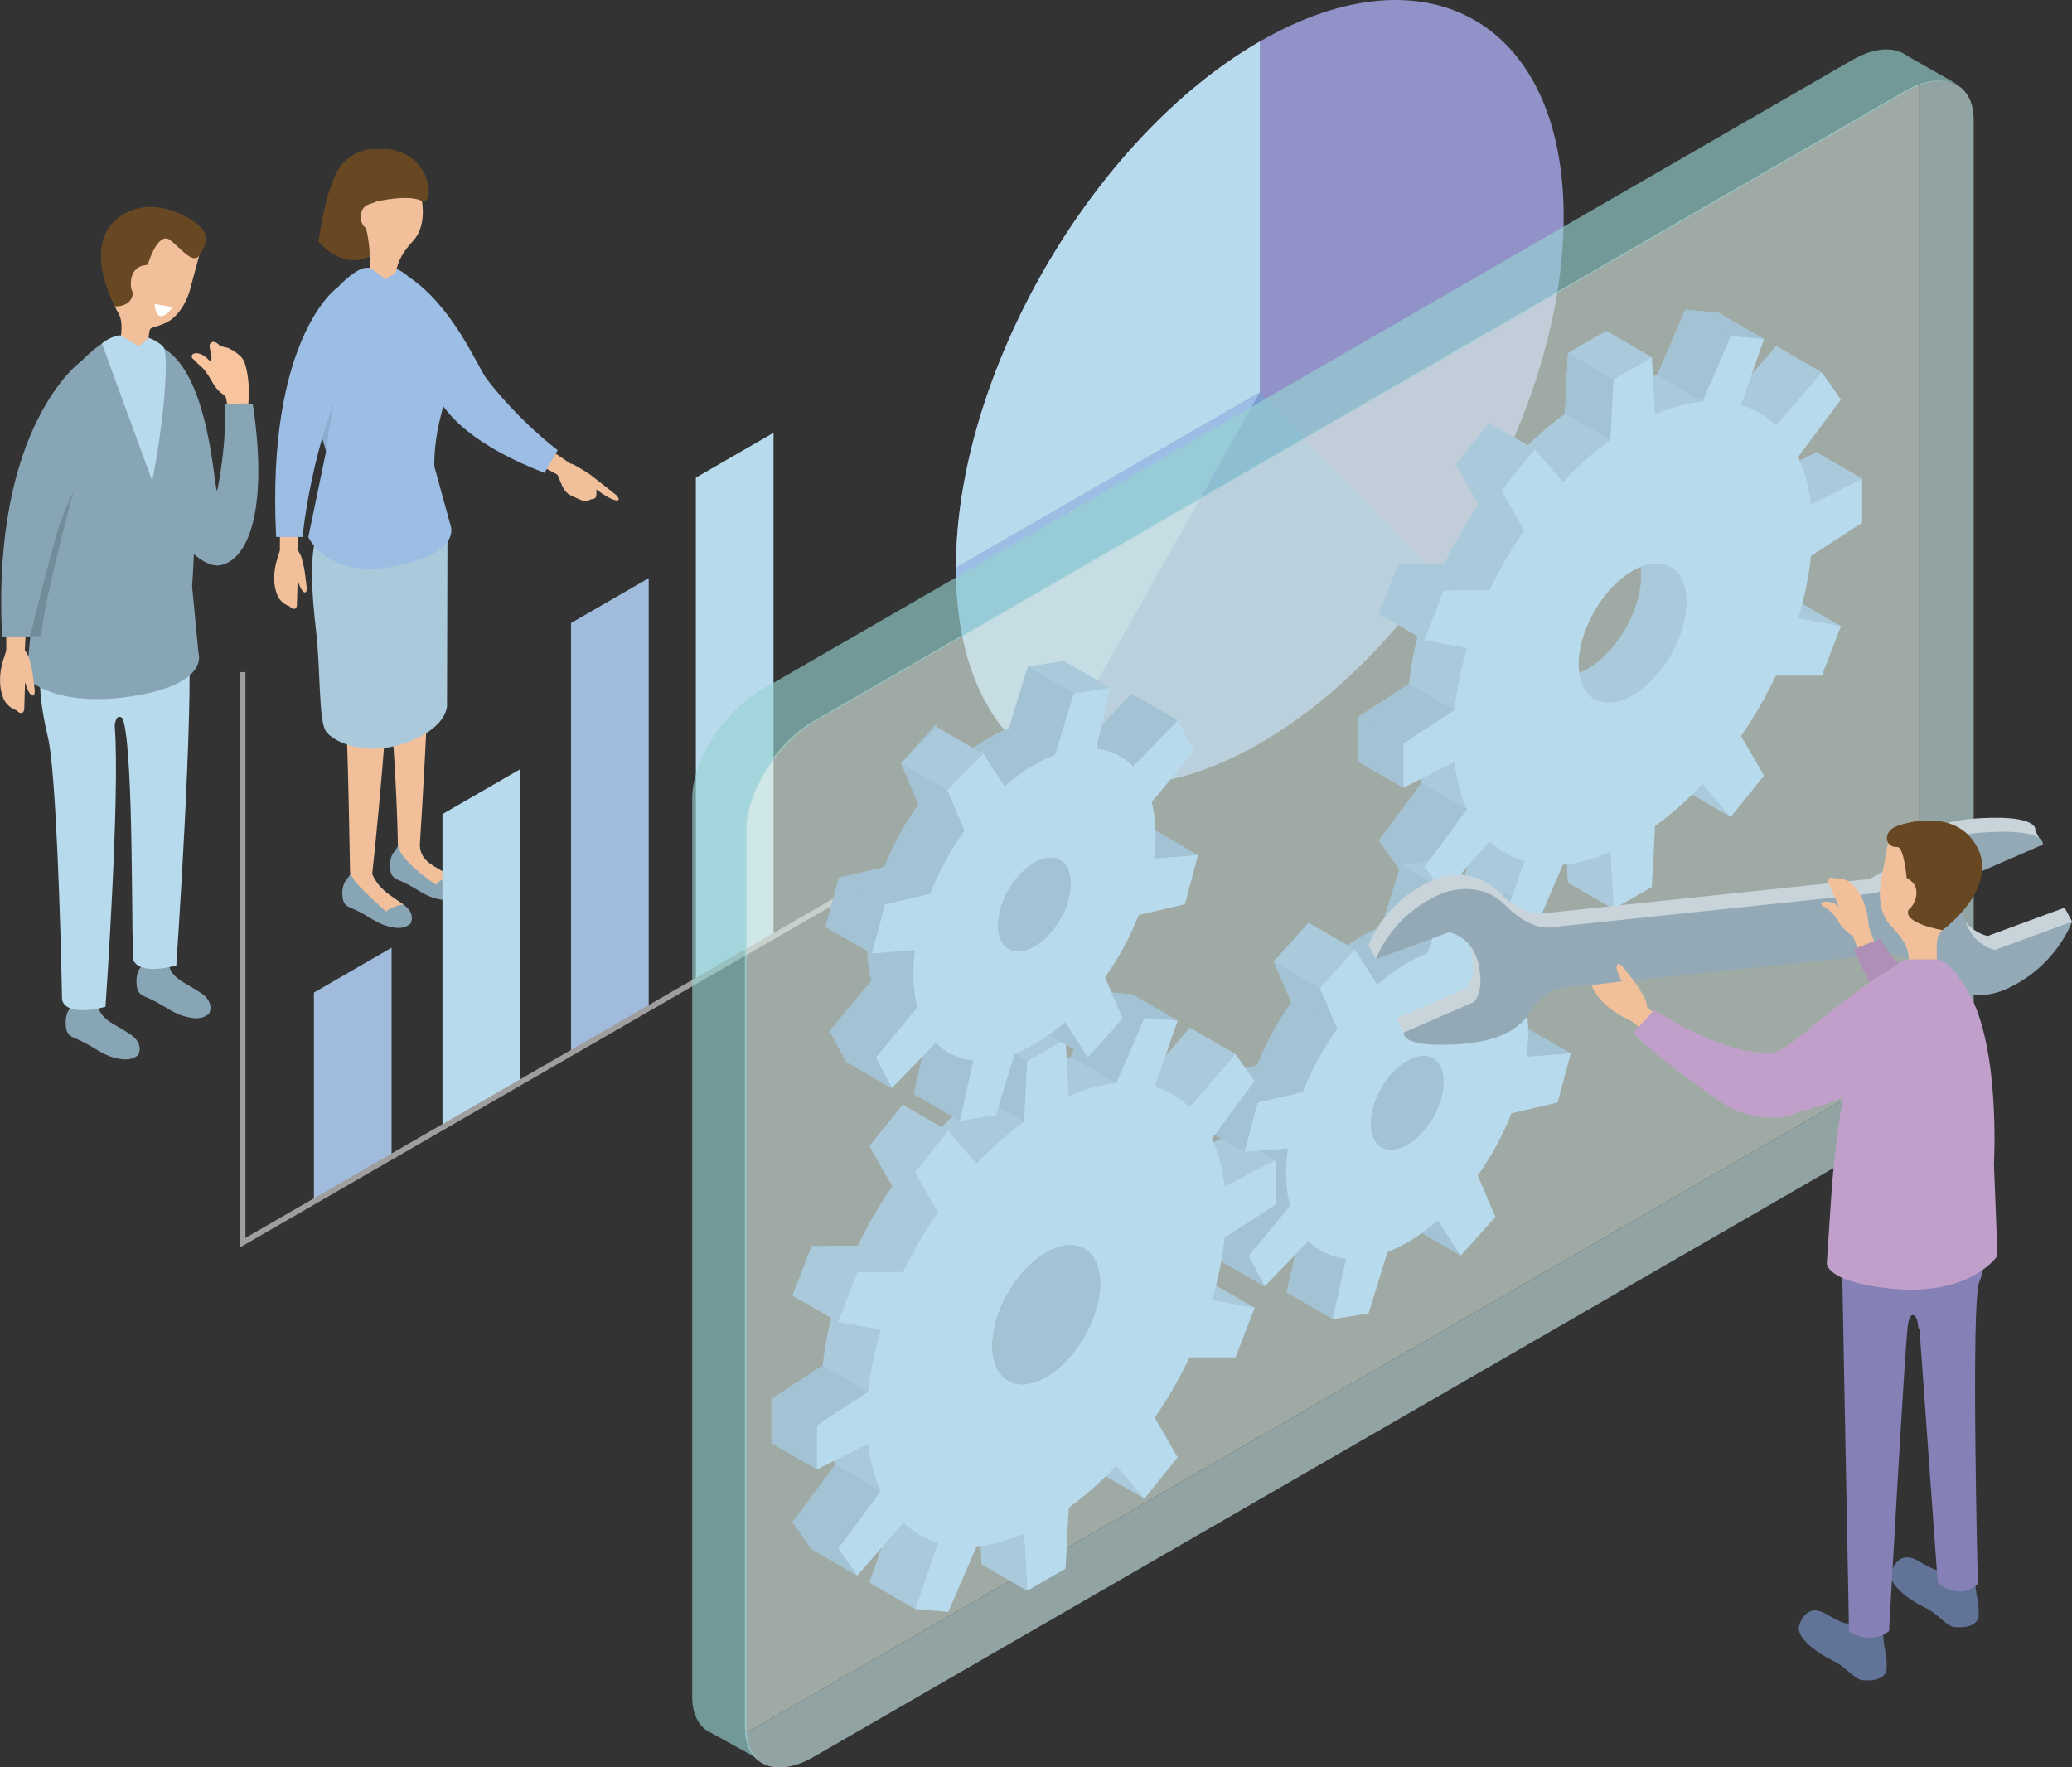 <?xml version="1.0" encoding="UTF-8"?>
<svg id="_レイヤー_2" data-name="レイヤー 2" xmlns="http://www.w3.org/2000/svg" viewBox="0 0 374.56 319.49">
  <rect x="0" y="0" width="374.56" height="319.49" fill="#333333" stroke="none"/>
  <defs>
    <style>
      .cls-1 {
        fill: #aacadc;
      }

      .cls-1, .cls-2, .cls-3, .cls-4, .cls-5, .cls-6, .cls-7, .cls-8, .cls-9, .cls-10, .cls-11, .cls-12, .cls-13, .cls-14, .cls-15, .cls-16, .cls-17, .cls-18, .cls-19, .cls-20, .cls-21, .cls-22, .cls-23 {
        stroke-width: 0px;
      }

      .cls-2 {
        fill: #93aab6;
      }

      .cls-3 {
        fill: #88a5b5;
      }

      .cls-24 {
        fill: none;
        stroke: #9e9e9f;
        stroke-miterlimit: 10;
      }

      .cls-4 {
        fill: #738c9a;
      }

      .cls-5 {
        fill: #ae90b6;
      }

      .cls-25, .cls-8 {
        opacity: .64;
      }

      .cls-6 {
        fill: #deeee5;
      }

      .cls-7 {
        fill: #c8d4da;
      }

      .cls-8 {
        fill: #96d2d1;
      }

      .cls-9 {
        fill: #9192c7;
      }

      .cls-10 {
        fill: #f1bf9a;
      }

      .cls-11 {
        fill: #f7c49e;
      }

      .cls-12 {
        fill: #627398;
      }

      .cls-13 {
        fill: #8580b6;
      }

      .cls-14 {
        fill: #8eadd0;
      }

      .cls-15 {
        fill: #7c9cd0;
      }

      .cls-16 {
        fill: #b8daed;
      }

      .cls-17 {
        fill: #a1bbdc;
      }

      .cls-18 {
        fill: #fff;
      }

      .cls-19 {
        fill: #a3c2d3;
      }

      .cls-20 {
        fill: #684723;
      }

      .cls-21 {
        fill: #c0a0ca;
      }

      .cls-22 {
        fill: #9cbee4;
      }

      .cls-23 {
        fill: #c7e5e3;
      }
    </style>
  </defs>
  <g id="_レイヤー_1-2" data-name="レイヤー 1">
    <g>
      <path class="cls-3" d="M67.28,158.05l-4-.39s.41.07-.69,1.43c-1.09,1.36-.59,3.51-.59,3.51,0,0,.09.98,1.27,1.46,3.19,1.27,4.4,2.73,6.83,3.37,1.6.42,2.91.55,4.11-.45,0,0,1.08-1.82-1.28-3.46-2.81-1.95-4.38-2.76-5.64-5.46Z"/>
      <path class="cls-10" d="M67.28,158.05c1.26,2.7,2.83,3.52,5.64,5.46,0,0-1.76.18-3.15,1.26,0,0-5.26-4.64-5.87-5.87s3.38-.85,3.38-.85"/>
      <path class="cls-10" d="M63.28,157.66c-.23-12.6-.65-39.2-2.01-44.83-2.54-10.49-2.03-14.12-2.03-14.12l17.27-.65s-.57,2.88-.63,6.5c-.03,1.56-2.05,7.98-3.85,5.73-1.59-1.99-1.82.67-1.8.86.95,11.54-2.95,46.91-2.95,46.91,0,0-3.06,2.62-4-.39Z"/>
      <path class="cls-3" d="M75.89,153.02l-3.97-.65s.38.33-.72,1.69c-1.09,1.36-.59,3.51-.59,3.51,0,0,.09.98,1.27,1.46,3.19,1.27,4.4,2.73,6.83,3.37,1.6.42,2.91.55,4.11-.45,0,0,1.08-1.82-1.28-3.46-2.81-1.95-5.37-2.46-5.64-5.46Z"/>
      <path class="cls-10" d="M75.89,153.02c.27,3,2.83,3.52,5.64,5.46,0,0-2.04.38-2.65,1.46,0,0-7.11-4.48-6.96-7.58.15-3.09,3.97.65,3.97.65"/>
      <path class="cls-10" d="M71.92,152.36c-.23-12.6-2.03-41.23-4.34-41.31-3.15-.11-2.38-17.5-2.38-17.5,0,0,12.58,3.74,12.59,3.93.95,11.54-1.91,55.54-1.91,55.54,0,0-3.03,2.36-3.97-.65Z"/>
      <path class="cls-1" d="M80.89,96.6l-.08,30.54s.62,4.02-6.96,6.96c-7.58,2.94-13.76,0-15-2.01-1.24-2.01-.93-11.44-1.7-17.93-.77-6.49-1.52-16.04.95-18.98,2.47-2.94,22.78,1.42,22.78,1.42Z"/>
      <path class="cls-10" d="M101.27,87.01c.99,2.51,1.71,2.41,3.38,3.22,1.45.71,2.13.03,2.13.03,0,0,.58.03.88-.3.24-.27.15-1.49.15-1.49l1,.73c.82.57,2.6,1.58,2.99,1.17.23-.24-.42-.89-.42-.89,0,0-3.93-3.12-4.6-3.62s-2.04-1.28-2.04-1.28c0,0-1.19-.78-1.64-.78l-2.74-1.86-1.62,2.76,2.04,1.12s.21.46.5,1.19Z"/>
      <path class="cls-22" d="M77.8,64.49s-4.05,11.41,20.63,21l2.38-4.12s-6.66-4.9-12.8-12.82c-1.65-2.13-5.98-13.08-14.24-18.59l4.02,14.53Z"/>
      <path class="cls-22" d="M55.74,97.08l3.31-15.97s-5.83-19.26.75-27.73c1.11-1.43,4.07-4.58,6.25-4.98h4.82c4.88.89,9.35,10.69,9.97,18.26.32,3.95-1.15,7.95-1.74,11.14-.7,3.84-.58,6.51-.58,6.51l2.94,10.71s2.02,4.87-9.67,7.26c-12.66,2.59-16.06-5.21-16.06-5.21Z"/>
      <path class="cls-10" d="M50.2,100.76c-.88,2.63-.81,5.17-.03,6.91.67,1.51,2.18,1.94,2.18,1.94,0,0,.41.52.87.46.37-.05.45-.59.45-.59l.14-4.67c.27.99.79,2.35,1.37,2.28.34-.04.26-.98.26-.98,0,0-.31-2.76-.5-3.6s-.44-1.76-.44-1.76c0,0-.38-1.03-.74-1.32l.12-2.44-3.28-.03v2.52s-.15.5-.4,1.27Z"/>
      <path class="cls-14" d="M61.81,66.94s-2.67,10.09-2.77,15.01l-.93-3.25s2.12-11.04,3.7-11.77Z"/>
      <path class="cls-22" d="M60.88,52.07s-12.77,9.12-10.96,45h4.76s1.8-18.07,8.47-30.2c.58-1.05-.64.9,0,0l-2.27-14.81Z"/>
      <path class="cls-10" d="M76.27,36.32l-1.02-5.77c-.5-2.82-3.43-3.35-6.83-2.75-3.4.6-5.75,3.38-5.26,6.2l1.3,8.4s-.43.48.98,1.84c1,.97,1.6,1.65,1.49,4.2l2.84,2.08,1.78-1.27c.44-2.17,1.23-3.64,3.19-5.77,2.44-2.64,1.53-7.17,1.53-7.17Z"/>
      <path class="cls-20" d="M66.14,41.23c-.61-.38-1.03-1.45-.94-2.22.26-2.29,1.93-2.01,2.79-2.57,0,0,5.81-1.38,8.28-.12,1.88.96,2.09-5.59-2.63-8.23-2.83-1.59-5.01-1.09-5.01-1.09,0,0-4.36-.73-7.16,3.19-2.68,3.75-3.89,13.46-3.89,13.46,0,0,4.09,5.16,9.12,2.75.38-.18-.24-4.37-.57-5.18Z"/>
    </g>
    <g>
      <polygon class="cls-17" points="117.27 182.16 103.23 190.27 103.23 112.62 117.27 104.52 117.27 182.16"/>
      <polygon class="cls-16" points="139.83 169.13 125.79 177.24 125.79 86.34 139.83 78.24 139.83 169.13"/>
      <polygon class="cls-16" points="94.03 195.58 79.99 203.68 79.99 147.16 94.03 139.06 94.03 195.58"/>
      <polygon class="cls-17" points="70.79 208.99 56.75 217.1 56.75 179.43 70.79 171.32 70.79 208.99"/>
      <polyline class="cls-24" points="43.87 121.5 43.87 224.64 155.82 160.01"/>
      <path class="cls-9" d="M227.74,7.5c30.34-17.51,54.93-3.32,54.93,31.71,0,35.03-24.59,77.63-54.93,95.14-30.34,17.51-54.93,3.32-54.93-31.71S197.4,25.02,227.74,7.5Z"/>
      <path class="cls-15" d="M189.68,138.64c9.87,5.26,23.29,4.25,38.06-4.28,11.98-6.92,23.07-17.75,32.09-30.48l-32.09-32.95-38.06,67.71Z"/>
      <path class="cls-16" d="M227.74,7.5c-30.34,17.51-54.93,60.11-54.93,95.14l54.93-31.71V7.5Z"/>
      <path class="cls-22" d="M172.81,102.64c0,17.97,6.47,30.46,16.87,35.99l38.06-67.71-54.93,31.71Z"/>
    </g>
    <g class="cls-25">
      <path class="cls-6" d="M334.53,198.03c6.84-3.95,12.44-12.78,12.44-19.62V16.05c0-.28-.02-.54-.04-.81-.83.3-1.7.7-2.58,1.22l-197.26,113.89c-6.84,3.95-12.44,12.78-12.44,19.62v162.36c0,.28.02.54.04.81.83-.3,1.7-.7,2.58-1.22l197.26-113.89Z"/>
      <path class="cls-23" d="M346.93,15.24c.02.27.04.53.04.81v162.36c0,6.84-5.6,15.67-12.44,19.62l-197.26,113.89c-.89.51-1.75.91-2.58,1.22.43,6.21,5.84,8.24,12.4,4.45l197.26-113.89c6.84-3.95,12.44-12.78,12.44-19.62V21.71c0-5.96-4.24-8.52-9.86-6.47Z"/>
    </g>
    <path class="cls-1" d="M319.15,86.46c-.37-3.27-1.17-6.14-2.31-8.6l7.73-10.37-3.47-4.93-8.29,9.58c-1.8-1.71-3.91-2.94-6.29-3.65l4.14-11.95-6.01-.54-5.09,11.85c-2.7.24-5.6,1.01-8.61,2.32l-.56-10.35-6.93,4-.55,10.99c-3.01,2.17-5.9,4.73-8.59,7.6l-5.12-5.94-6.01,7.47,4.12,7.21c-2.36,3.43-4.47,7.08-6.26,10.84l-8.3.04-3.47,8.94,7.71,1.47c-1.13,3.76-1.91,7.52-2.28,11.2l-9.25,6.02v8.01s9.25-4.67,9.25-4.67c.37,3.24,1.16,6.1,2.29,8.55l-7.72,10.38,3.47,4.93,8.31-9.56c1.79,1.69,3.89,2.92,6.25,3.63l-4.12,11.96,6.01.54,5.12-11.86c2.69-.24,5.56-1.01,8.56-2.31l.58,10.34,6.93-4,.58-11.02c3.01-2.17,5.89-4.73,8.58-7.59l5.1,5.96,6.01-7.47-4.14-7.17c2.38-3.45,4.5-7.13,6.3-10.91h8.29s3.47-8.95,3.47-8.95l-7.72-1.42c1.14-3.78,1.92-7.57,2.29-11.27l9.25-5.99v-8.01s-9.25,4.7-9.25,4.7ZM296.67,104.08c0,6.21-4.36,13.77-9.75,16.88-5.38,3.11-9.75.59-9.75-5.63,0-6.21,4.36-13.77,9.75-16.88,5.38-3.11,9.75-.59,9.75,5.63Z"/>
    <polygon class="cls-19" points="252.74 156.85 249.27 151.92 256.99 141.53 265.21 146.27 257.49 156.66 260.96 161.59 252.74 156.85"/>
    <polygon class="cls-19" points="257.49 156.66 249.27 151.92 252.74 156.85 260.96 161.59 257.49 156.66"/>
    <polygon class="cls-19" points="253.67 134.39 253.67 142.39 245.45 137.65 245.45 129.64 254.7 123.63 262.92 128.37 253.67 134.39"/>
    <polygon class="cls-19" points="253.67 142.39 245.45 137.65 245.45 129.64 253.67 134.39 253.67 142.39"/>
    <polygon class="cls-1" points="260.96 106.77 257.49 115.71 249.27 110.96 252.74 102.03 261.04 101.99 269.26 106.73 260.96 106.77"/>
    <polygon class="cls-1" points="257.49 115.71 249.27 110.96 252.74 102.03 260.96 106.77 257.49 115.71"/>
    <polygon class="cls-1" points="271.4 88.68 275.52 95.89 267.3 91.14 263.18 83.94 269.19 76.47 277.41 81.21 271.4 88.68"/>
    <polygon class="cls-1" points="275.52 95.89 267.3 91.14 263.18 83.94 271.4 88.68 275.52 95.89"/>
    <polygon class="cls-1" points="291.67 68.56 291.12 79.55 282.91 74.81 283.46 63.82 290.39 59.81 298.61 64.56 291.67 68.56"/>
    <polygon class="cls-19" points="291.12 79.55 282.91 74.81 283.46 63.82 291.67 68.56 291.12 79.55"/>
    <polygon class="cls-19" points="312.87 60.73 307.78 72.58 299.57 67.84 304.66 55.99 310.66 56.53 318.88 61.27 312.87 60.73"/>
    <polygon class="cls-19" points="312.87 60.73 304.66 55.99 310.66 56.53 318.88 61.27 312.87 60.73"/>
    <polygon class="cls-1" points="263.18 162.88 267.3 150.92 275.52 155.66 271.4 167.62 263.18 162.88"/>
    <polygon class="cls-1" points="291.67 164.34 283.46 159.59 282.87 149.25 291.09 153.99 291.67 164.34"/>
    <polygon class="cls-1" points="312.87 147.68 304.66 142.94 304.07 132.59 312.29 137.34 312.87 147.68"/>
    <polygon class="cls-1" points="327.37 91.2 319.15 86.46 328.4 81.75 336.61 86.5 327.37 91.2"/>
    <polygon class="cls-1" points="323.54 117.89 315.33 113.14 324.57 108.44 332.79 113.18 323.54 117.89"/>
    <polygon class="cls-1" points="321.03 76.87 312.82 72.13 321.11 62.56 329.32 67.3 321.03 76.87"/>
    <path class="cls-8" d="M134.99,313.19c-.02-.27-.04-.53-.04-.81v-162.36c0-6.84,5.6-15.67,12.44-19.62L344.65,16.52c.89-.51,1.75-.91,2.58-1.22,2.51-.91,4.74-.9,6.45-.08l.03-.05-8.89-5.04c-2.27-1.75-5.91-1.64-9.99.72l-197.26,113.89c-6.84,3.95-12.44,12.78-12.44,19.62v162.36c0,2.8.94,4.86,2.52,6.03l9.16,5.06c-1.03-1.08-1.68-2.63-1.82-4.61Z"/>
    <g>
      <g>
        <g>
          <path class="cls-19" d="M267.66,186.23c.51-3.83.36-7.28-.39-10.2l7.66-9.22-2.93-5.57-8.09,8.37c-1.74-1.82-3.99-2.95-6.66-3.23l2.47-11.04-6.52,1.02-3.44,11.16c-3.09,1.17-6.18,3.11-9.1,5.66l-4.11-6.37-6.29,7.01,3.16,7.4c-2.48,3.45-4.6,7.3-6.2,11.36l-8.21,1.93-2.37,8.89,7.85-.61c-.53,3.9-.37,7.4.39,10.35l-7.52,9.05,2.93,5.57,7.96-8.23c1.76,1.83,4.05,2.94,6.77,3.2l-2.45,10.93,6.52-1.02,3.42-11.11c3.09-1.19,6.18-3.17,9.09-5.74l4.13,6.4,6.29-7.01-3.19-7.47c2.43-3.42,4.52-7.24,6.09-11.25l8.35-1.96,2.37-8.89-8,.62ZM252.24,193.59c-1.24,4.65-5.01,8.86-8.42,9.39-3.41.54-5.17-2.8-3.93-7.45,1.24-4.65,5.01-8.86,8.42-9.39s5.17,2.8,3.93,7.45Z"/>
          <polygon class="cls-19" points="280.31 166.05 272 161.25 263.91 169.62 272.22 174.42 280.31 166.05"/>
          <polygon class="cls-19" points="283.97 190.41 275.66 185.61 267.42 193.19 275.73 197.99 283.97 190.41"/>
          <polygon class="cls-19" points="240.91 238.47 232.59 233.67 235.04 222.74 243.35 227.54 240.91 238.47"/>
          <polygon class="cls-19" points="264.06 227 255.75 222.2 258.2 211.27 266.51 216.07 264.06 227"/>
          <path class="cls-1" d="M213.16,209.69c-.37-3.27-1.17-6.14-2.31-8.6l7.73-10.37-3.47-4.93-8.29,9.58c-1.8-1.71-3.91-2.94-6.29-3.65l4.14-11.95-6.01-.54-5.09,11.85c-2.7.24-5.6,1.01-8.61,2.32l-.56-10.35-6.93,4-.55,10.99c-3.01,2.17-5.9,4.73-8.59,7.6l-5.12-5.94-6.01,7.47,4.12,7.21c-2.36,3.43-4.47,7.08-6.26,10.84l-8.3.04-3.47,8.94,7.71,1.47c-1.13,3.76-1.91,7.52-2.28,11.2l-9.25,6.02v8.01s9.25-4.67,9.25-4.67c.37,3.24,1.16,6.1,2.29,8.55l-7.72,10.38,3.47,4.93,8.31-9.56c1.79,1.69,3.89,2.92,6.25,3.63l-4.12,11.96,6.01.54,5.12-11.86c2.69-.24,5.56-1.01,8.56-2.31l.58,10.34,6.93-4,.58-11.02c3.01-2.17,5.89-4.73,8.58-7.59l5.1,5.96,6.01-7.47-4.14-7.17c2.38-3.45,4.5-7.13,6.3-10.91h8.29s3.47-8.95,3.47-8.95l-7.72-1.42c1.14-3.78,1.92-7.57,2.29-11.27l9.25-5.99v-8.01s-9.25,4.7-9.25,4.7ZM190.68,227.31c0,6.21-4.36,13.77-9.75,16.88-5.38,3.11-9.75.59-9.75-5.63,0-6.21,4.36-13.77,9.75-16.88,5.38-3.11,9.75-.59,9.75,5.63Z"/>
          <polygon class="cls-19" points="146.75 280.08 143.28 275.15 151 264.76 159.22 269.51 151.5 279.89 154.97 284.82 146.75 280.08"/>
          <polygon class="cls-19" points="151.5 279.89 143.28 275.15 146.75 280.08 154.97 284.82 151.5 279.89"/>
          <polygon class="cls-19" points="147.68 257.62 147.68 265.63 139.46 260.88 139.46 252.87 148.71 246.86 156.93 251.6 147.68 257.62"/>
          <polygon class="cls-19" points="147.68 265.63 139.46 260.88 139.46 252.87 147.68 257.62 147.68 265.63"/>
          <polygon class="cls-1" points="154.97 230 151.5 238.94 143.28 234.2 146.75 225.26 155.05 225.22 163.27 229.96 154.97 230"/>
          <polygon class="cls-1" points="151.5 238.94 143.28 234.19 146.75 225.26 154.97 230 151.5 238.94"/>
          <polygon class="cls-1" points="165.41 211.91 169.53 219.12 161.31 214.38 157.19 207.17 163.2 199.7 171.42 204.44 165.41 211.91"/>
          <polygon class="cls-1" points="169.53 219.12 161.31 214.38 157.19 207.17 165.41 211.91 169.53 219.12"/>
          <polygon class="cls-1" points="185.68 191.79 185.13 202.78 176.92 198.04 177.47 187.05 184.4 183.04 192.62 187.79 185.68 191.79"/>
          <polygon class="cls-19" points="185.13 202.78 176.92 198.04 177.47 187.05 185.68 191.79 185.13 202.78"/>
          <polygon class="cls-19" points="206.88 183.96 201.79 195.82 193.58 191.07 198.67 179.22 204.67 179.76 212.89 184.5 206.88 183.96"/>
          <polygon class="cls-19" points="206.88 183.96 198.67 179.22 204.67 179.76 212.89 184.5 206.88 183.96"/>
          <polygon class="cls-1" points="157.19 286.11 161.31 274.15 169.53 278.89 165.41 290.85 157.19 286.11"/>
          <polygon class="cls-1" points="185.68 287.57 177.47 282.82 176.88 272.48 185.1 277.22 185.68 287.57"/>
          <polygon class="cls-1" points="206.88 270.91 198.67 266.17 198.08 255.83 206.3 260.57 206.88 270.91"/>
          <polygon class="cls-1" points="221.38 214.43 213.16 209.69 222.41 204.99 230.62 209.73 221.38 214.43"/>
          <polygon class="cls-1" points="217.55 241.12 209.34 236.38 218.58 231.67 226.8 236.42 217.55 241.12"/>
          <path class="cls-16" d="M275.97,191.03c.51-3.83.36-7.28-.39-10.2l7.66-9.22-2.93-5.57-8.09,8.37c-1.74-1.82-3.99-2.95-6.66-3.23l2.47-11.04-6.52,1.02-3.44,11.16c-3.09,1.17-6.18,3.11-9.1,5.66l-4.11-6.37-6.29,7.01,3.16,7.4c-2.48,3.45-4.6,7.3-6.2,11.36l-8.21,1.93-2.37,8.89,7.85-.61c-.53,3.9-.37,7.4.39,10.35l-7.52,9.05,2.93,5.57,7.96-8.23c1.76,1.83,4.05,2.94,6.77,3.2l-2.45,10.93,6.52-1.02,3.42-11.11c3.09-1.19,6.18-3.17,9.09-5.74l4.13,6.4,6.29-7.01-3.19-7.47c2.43-3.42,4.52-7.24,6.09-11.25l8.35-1.96,2.37-8.89-8,.62ZM260.56,198.39c-1.24,4.65-5.01,8.86-8.42,9.39-3.41.54-5.17-2.8-3.93-7.45,1.24-4.65,5.01-8.86,8.42-9.39,3.41-.54,5.17,2.8,3.93,7.45Z"/>
          <polygon class="cls-19" points="227.33 199.32 224.96 208.21 216.65 203.42 219.02 194.52 227.23 192.59 235.55 197.39 227.33 199.32"/>
          <polygon class="cls-19" points="224.96 208.21 216.65 203.42 219.02 194.52 227.33 199.32 224.96 208.21"/>
          <polygon class="cls-19" points="225.69 227.01 228.62 232.57 220.31 227.77 217.38 222.21 224.9 213.16 233.21 217.96 225.69 227.01"/>
          <polygon class="cls-19" points="228.62 232.57 220.31 227.77 217.38 222.21 225.69 227.01 228.62 232.57"/>
          <polygon class="cls-19" points="238.58 178.64 244.87 171.63 236.56 166.83 230.27 173.84 233.43 181.24 241.74 186.04 238.58 178.64"/>
          <polygon class="cls-1" points="244.87 171.63 236.56 166.83 230.27 173.84 238.58 178.64 244.87 171.63"/>
          <polygon class="cls-19" points="261.51 161.18 268.03 160.15 259.71 155.35 253.2 156.38 249.76 167.54 258.07 172.34 261.51 161.18"/>
          <polygon class="cls-1" points="268.03 160.15 259.71 155.35 253.2 156.38 261.51 161.18 268.03 160.15"/>
          <polygon class="cls-1" points="215.04 200.11 206.83 195.36 215.12 185.79 223.33 190.53 215.04 200.11"/>
          <path class="cls-16" d="M221.38,214.43c-.37-3.27-1.17-6.14-2.31-8.6l7.73-10.37-3.47-4.93-8.29,9.58c-1.8-1.71-3.91-2.94-6.29-3.65l4.14-11.95-6.01-.54-5.09,11.85c-2.7.24-5.6,1.01-8.61,2.32l-.56-10.35-6.93,4-.55,10.99c-3.01,2.17-5.9,4.73-8.59,7.6l-5.12-5.94-6.01,7.47,4.12,7.21c-2.36,3.43-4.47,7.08-6.26,10.84l-8.3.04-3.47,8.94,7.71,1.47c-1.13,3.76-1.91,7.52-2.28,11.2l-9.25,6.02v8.01s9.25-4.67,9.25-4.67c.37,3.24,1.16,6.1,2.29,8.55l-7.72,10.38,3.47,4.93,8.31-9.56c1.79,1.69,3.89,2.92,6.25,3.63l-4.12,11.96,6.01.54,5.12-11.86c2.69-.24,5.56-1.01,8.56-2.31l.58,10.34,6.93-4,.58-11.02c3.01-2.17,5.89-4.73,8.58-7.59l5.1,5.96,6.01-7.47-4.14-7.17c2.38-3.45,4.5-7.13,6.3-10.91h8.29s3.47-8.95,3.47-8.95l-7.72-1.42c1.14-3.78,1.92-7.57,2.29-11.27l9.25-5.99v-8.01s-9.25,4.7-9.25,4.7ZM198.89,232.05c0,6.21-4.36,13.77-9.75,16.88-5.38,3.11-9.75.59-9.75-5.63,0-6.21,4.36-13.77,9.75-16.88,5.38-3.11,9.75-.59,9.75,5.63Z"/>
        </g>
        <path class="cls-19" d="M200.27,150.39c.51-3.83.36-7.28-.39-10.2l7.66-9.22-2.93-5.57-8.09,8.37c-1.74-1.82-3.99-2.95-6.66-3.23l2.47-11.04-6.52,1.02-3.44,11.16c-3.09,1.17-6.18,3.11-9.1,5.66l-4.11-6.37-6.29,7.01,3.16,7.4c-2.48,3.45-4.6,7.3-6.2,11.36l-8.21,1.93-2.37,8.89,7.85-.61c-.53,3.9-.37,7.4.39,10.35l-7.52,9.05,2.93,5.57,7.96-8.23c1.76,1.83,4.05,2.94,6.77,3.2l-2.45,10.93,6.52-1.02,3.42-11.11c3.09-1.19,6.18-3.17,9.09-5.74l4.13,6.4,6.29-7.01-3.19-7.47c2.43-3.42,4.52-7.24,6.09-11.25l8.35-1.96,2.37-8.89-8,.62ZM184.86,157.75c-1.24,4.65-5.01,8.86-8.42,9.39-3.41.54-5.17-2.8-3.93-7.45,1.24-4.65,5.01-8.86,8.42-9.39,3.41-.54,5.17,2.8,3.93,7.45Z"/>
        <polygon class="cls-19" points="212.93 130.21 204.61 125.41 196.52 133.78 204.84 138.58 212.93 130.21"/>
        <polygon class="cls-19" points="216.59 154.57 208.28 149.77 200.03 157.35 208.35 162.15 216.59 154.57"/>
        <polygon class="cls-19" points="173.52 202.63 165.21 197.83 167.66 186.9 175.97 191.7 173.52 202.63"/>
        <polygon class="cls-19" points="196.68 191.16 188.37 186.36 190.81 175.43 199.13 180.23 196.68 191.16"/>
        <path class="cls-16" d="M208.59,155.19c.51-3.83.36-7.28-.39-10.2l7.66-9.22-2.93-5.57-8.09,8.37c-1.74-1.82-3.99-2.95-6.66-3.23l2.47-11.04-6.52,1.02-3.44,11.16c-3.09,1.17-6.18,3.11-9.1,5.66l-4.11-6.37-6.29,7.01,3.16,7.4c-2.48,3.45-4.6,7.3-6.2,11.36l-8.21,1.93-2.37,8.89,7.85-.61c-.53,3.9-.37,7.4.39,10.35l-7.52,9.05,2.93,5.57,7.96-8.23c1.76,1.83,4.05,2.94,6.77,3.2l-2.45,10.93,6.52-1.02,3.42-11.11c3.09-1.19,6.18-3.17,9.09-5.74l4.13,6.4,6.29-7.01-3.19-7.47c2.43-3.42,4.52-7.24,6.09-11.25l8.35-1.96,2.37-8.89-8,.62ZM193.17,162.55c-1.24,4.65-5.01,8.86-8.42,9.39-3.41.54-5.17-2.8-3.93-7.45,1.24-4.65,5.01-8.86,8.42-9.39,3.41-.54,5.17,2.8,3.93,7.45Z"/>
        <polygon class="cls-19" points="159.95 163.48 157.58 172.37 149.27 167.58 151.64 158.68 159.85 156.75 168.16 161.55 159.95 163.48"/>
        <polygon class="cls-19" points="158.31 191.17 161.24 196.73 152.93 191.93 150 186.37 157.51 177.32 165.83 182.12 158.31 191.17"/>
        <polygon class="cls-19" points="171.2 142.8 177.72 136.3 169.4 131.5 162.89 138 166.05 145.4 174.36 150.2 171.2 142.8"/>
        <polygon class="cls-1" points="177.72 136.3 169.4 131.5 162.89 138 171.2 142.8 177.72 136.3"/>
        <polygon class="cls-19" points="194.13 125.34 200.64 124.31 192.33 119.51 185.81 120.54 182.37 131.7 190.69 136.5 194.13 125.34"/>
        <polygon class="cls-1" points="200.64 124.31 192.33 119.51 185.81 120.54 194.13 125.34 200.64 124.31"/>
      </g>
      <polygon class="cls-19" points="161.24 196.73 153.18 192.08 150.33 186.68 158.4 191.33 161.24 196.73"/>
      <polygon class="cls-19" points="157.58 172.37 149.52 167.72 151.82 159.09 159.88 163.75 157.58 172.37"/>
    </g>
    <path class="cls-16" d="M327.37,91.2c-.37-3.27-1.17-6.14-2.31-8.6l7.73-10.37-3.47-4.93-8.29,9.58c-1.8-1.71-3.91-2.94-6.29-3.65l4.14-11.95-6.01-.54-5.09,11.85c-2.7.24-5.6,1.01-8.61,2.32l-.56-10.35-6.93,4-.55,10.99c-3.01,2.17-5.9,4.73-8.59,7.6l-5.12-5.94-6.01,7.47,4.12,7.21c-2.36,3.43-4.47,7.08-6.26,10.84l-8.3.04-3.47,8.94,7.71,1.47c-1.13,3.76-1.91,7.52-2.28,11.2l-9.25,6.02v8.01s9.25-4.67,9.25-4.67c.37,3.24,1.16,6.1,2.29,8.55l-7.72,10.38,3.47,4.93,8.31-9.56c1.79,1.69,3.89,2.92,6.25,3.63l-4.12,11.96,6.01.54,5.12-11.86c2.69-.24,5.56-1.01,8.56-2.31l.58,10.34,6.93-4,.58-11.02c3.01-2.17,5.89-4.73,8.58-7.59l5.1,5.96,6.01-7.47-4.14-7.17c2.38-3.45,4.5-7.13,6.3-10.91h8.29s3.47-8.95,3.47-8.95l-7.72-1.42c1.14-3.78,1.92-7.57,2.29-11.27l9.25-5.99v-8.01s-9.25,4.7-9.25,4.7ZM304.88,108.82c0,6.21-4.36,13.77-9.75,16.88-5.38,3.11-9.75.59-9.75-5.63,0-6.21,4.36-13.77,9.75-16.88,5.38-3.11,9.75-.59,9.75,5.63Z"/>
    <path class="cls-19" d="M260.56,198.39c-1.24,4.65-5.01,8.86-8.42,9.39-3.41.54-5.17-2.8-3.93-7.45,1.24-4.65,5.01-8.86,8.42-9.39,3.41-.54,5.17,2.8,3.93,7.45Z"/>
    <path class="cls-19" d="M198.89,232.05c0,6.21-4.36,13.77-9.75,16.88-5.38,3.11-9.75.59-9.75-5.63,0-6.21,4.36-13.77,9.75-16.88,5.38-3.11,9.75-.59,9.75,5.63Z"/>
    <path class="cls-19" d="M193.17,162.55c-1.24,4.65-5.01,8.86-8.42,9.39-3.41.54-5.17-2.8-3.93-7.45,1.24-4.65,5.01-8.86,8.42-9.39,3.41-.54,5.17,2.8,3.93,7.45Z"/>
    <g>
      <path class="cls-7" d="M359.3,169.2s-4.48-.81-5.59-6.19.91-7.05.91-7.05l14.64-3.28-1.34-2.52s.98-2.85-9.94-2.25c-10.92.6-13.22,4.87-14.64,7.03-1.42,2.16-5.51,3.98-5.51,3.98l-14.31,1.5-44.49,4.68s-3.39.88-8.27-4.01c-4.87-4.89-11.38-2.12-11.38-2.12-9.19,3.76-12,11.9-12,11.9l1.34,2.52,11.92-7.4s4.27.77,5.33,5.89c1.06,5.12-.86,6.72-.86,6.72l-12.67,5.52,1.34,2.52c1.31.44,3.94-.14,8.13-.37,10.4-.57,12.59-4.64,13.94-6.7,1.35-2.06,4.35-3.42,4.35-3.42l45.18-4.75,13.62-1.43s4.57-.76,9.68,4.38c5.12,5.14,11.95,2.22,11.95,2.22,7.15-2.92,12.62-7.35,13.94-9.97l-1.34-2.52-13.92,5.12Z"/>
      <path class="cls-2" d="M360.64,171.72s-4.48-.81-5.59-6.19c-1.11-5.37.91-7.05.91-7.05l13.3-5.79s.98-2.85-9.94-2.25c-10.92.6-13.22,4.87-14.64,7.03-1.42,2.16-5.51,3.98-5.51,3.98l-14.31,1.5-44.49,4.68s-3.39.88-8.27-4.01c-4.87-4.89-11.38-2.12-11.38-2.12-9.19,3.76-12,11.9-12,11.9l13.26-4.88s4.27.77,5.33,5.89c1.06,5.12-.86,6.72-.86,6.72l-12.67,5.52s-.94,2.71,9.47,2.14c10.4-.57,12.59-4.64,13.94-6.7,1.35-2.06,4.35-3.42,4.35-3.42l45.18-4.75,13.62-1.43s4.57-.76,9.68,4.38c5.12,5.14,11.95,2.22,11.95,2.22,9.65-3.94,12.6-12.49,12.6-12.49l-13.92,5.12Z"/>
    </g>
    <g>
      <path class="cls-10" d="M337.7,166.28c-.33-2.89-1.53-5.27-3.04-6.59-1.31-1.14-2.93-.88-2.93-.88,0,0-.62-.31-1.03-.05-.33.21-.17.76-.17.76l1.94,4.5c-.81-1.11-3.05-1.29-3.24-.71-.11.34.58.64.58.64,0,0,1.77,1.07,2.61,2.76.4.81,1.2,1.48,1.2,1.48,0,0,.82.81,1.29.93l1.67,4.12,2.45-2.42-1.14-3.17s-.09-.54-.19-1.38Z"/>
      <path class="cls-5" d="M340.47,182.21c-2.3-3.5-5.35-10.64-5.35-10.64l4.85-1.89c1,2.37,2.9,4.05,4.97,6.58,4.91,5.98,8.72,19.9,8.72,19.9,0,0-11.6-11.53-13.19-13.95Z"/>
      <path class="cls-12" d="M341.9,284.19s1.1-4.17,4.76-2.07c3.66,2.1,4.65,2.51,5.11.17l5.32,2.03s-.15,2.23.3,4.31c.45,2.07.27,3.74.27,3.74,0,0-.27,2.15-4.37,1.75-1.45-.14-2.89-2.34-5.16-3.44-4.63-2.25-6.91-5.03-6.22-6.49Z"/>
      <path class="cls-12" d="M325.27,293.79s1.1-4.17,4.76-2.07c3.66,2.1,4.65,2.51,5.11.17l5.32,2.03s-.15,2.23.3,4.31.27,3.74.27,3.74c0,0-.27,2.15-4.37,1.75-1.45-.14-2.89-2.34-5.16-3.44-4.63-2.25-6.91-5.03-6.22-6.49Z"/>
      <path class="cls-13" d="M357.26,226.87c-.78,3.62-10.34,16.47-10.51,12.84-.09-1.91-1.43-3.28-1.87-.06-.54,3.9-3.39,55.21-3.39,55.21,0,0-3.23,2.73-7.24,0l-1.29-68"/>
      <path class="cls-13" d="M350.29,286.17l-4.19-58.32,12.84-7.83s.41,8.13-1.14,11.74c-1.55,3.62-.26,54.55-.26,54.55,0,0-2.92,3.23-7.24-.14Z"/>
      <path class="cls-10" d="M340.02,159.45l1.1-6.22c.54-3.04,3.7-3.6,7.36-2.96,3.66.65,6.2,3.64,5.66,6.68l-1.41,9.04s-.05.67-1.57,2.14c-1.08,1.04-1.1,1.64-1.03,5.29l-3.41,1.68-1.65-1.68c-.06-2.38-1.31-3.97-3.42-6.26-2.62-2.84-1.64-7.72-1.64-7.72Z"/>
      <path class="cls-20" d="M345,164.47c.65-.41,1.29-1.69,1.4-2.52.26-1.96-.79-2.65-1.73-3.25,0,0-.5-5.66-1.68-5.58-2.27.15-2.72-2.79-.11-3.77,2.61-.99,9.96-2.57,13.75,2.53,5.93,7.97-5.47,16.26-5.47,16.26,0,0-7.19-1.17-6.16-3.67Z"/>
      <path class="cls-21" d="M361.09,226.99l-.64-16.6s1.3-22.57-5.27-32.07c-.49-.71-2.22-4.06-4.91-4.89h-5.19c-11.57,2.12-14,42.24-14,42.24l-.84,12.67s-.36,3.23,10.86,4.53c15.14,1.76,20-5.88,20-5.88Z"/>
      <path class="cls-10" d="M287.7,178.07c.82,2.14,2.92,4.35,5.89,5.84.87.43,1.41.74,1.41.74l2.96,2.46,3.55-1.69-3.78-3.41c.05-.55-.5-1.75-.5-1.75,0,0-.57-.99-1.12-1.86s-2.63-3.48-2.63-3.48c0,0-.73-.86-1.05-.61-.55.43.16,2.03.77,3.1l-5.5.67Z"/>
      <path class="cls-21" d="M345.08,173.43c-10.86,5.2-21.61,16.66-24.5,16.87-9.16.67-21.53-7.76-21.53-7.76l-3.69,4.07c1.17,2.29,16.24,13.38,18.43,14.16,7.57,2.69,11.11.3,11.11.3,0,0,14.3-3.21,14.49-8.03.64-16.41,5.69-19.61,5.69-19.61Z"/>
    </g>
    <g>
      <g>
        <path class="cls-11" d="M44.12,65.33c-.64-1.48-2.93-2.44-2.93-2.44l-1.43-.34c-.24-.39-1.28-1.26-1.81-.34-.27.47.45,2.16.25,2.89-.41.47-.62-.64-2-1.12-1.38-.47-1.96.42-1.23.97.45.34.35.45,1.48,1.4.34.29.98,1,1.81,2.53.74,1.36,1.59,2.06,1.59,2.06,0,0,.8.54.98.89l.22,1.16,3.86-.04.05-1.55c.12-.73-.07-4.29-.84-6.07Z"/>
        <g>
          <path class="cls-3" d="M17.6,181.21l-4.89-1.7s1.07,1.36-.09,2.8c-1.16,1.45-.63,3.74-.63,3.74,0,0,.1,1.05,1.36,1.55,3.39,1.36,4.68,2.9,7.27,3.59,1.7.45,3.1.58,4.37-.48,0,0,1.15-1.94-1.37-3.69-2.99-2.07-5.72-2.62-6.01-5.81Z"/>
          <path class="cls-3" d="M30.67,95.12s5.21,7.94,9.28,7.03c5.53-1.24,8.43-11.65,5.73-29.19h-5.06s.57,5.82-1.3,15.5c-.55,2.82-.96-22.62-10.97-26.01l2.33,32.67Z"/>
          <path class="cls-16" d="M11.22,180.78c-.25-13.42-1.11-41.53-2.56-47.52-2.7-11.17-.77-15.22-.77-15.22l26.55-.7s-.61,3.06-.67,6.92c-.03,1.66-9.2,8.49-11.11,6.1-1.69-2.12-1.93.71-1.92.92,1.01,12.28-1.67,50.72-1.67,50.72,0,0-6.86,2-7.85-1.21Z"/>
          <path class="cls-3" d="M30.4,173.76l-4.89-1.7s1.07,1.36-.09,2.8c-1.16,1.45-.63,3.74-.63,3.74,0,0,.1,1.05,1.36,1.55,3.39,1.36,4.68,2.9,7.27,3.59,1.7.45,3.1.58,4.37-.48,0,0,1.15-1.94-1.37-3.69-2.99-2.07-5.72-2.62-6.01-5.81Z"/>
          <path class="cls-16" d="M24.02,173.33c-.25-13.42-.01-44.16-2.47-44.25-3.35-.12-2.53-18.63-2.53-18.63,0,0,15.05,4.66,15.06,4.87,1.01,12.28-2.21,59.22-2.21,59.22,0,0-6.86,2-7.85-1.21Z"/>
          <path class="cls-3" d="M4.77,122.56l2.56-27.11s-.45-21.74,7.32-30.11c1.31-1.41,4.74-4.48,7.09-4.7l5.11.45c11.21,3.08,7.88,44.92,7.88,44.92l1.15,12.05s2.04,5.36-11.1,7.65c-14.84,2.59-20.01-3.15-20.01-3.15Z"/>
          <path class="cls-16" d="M27.52,86.94l-9.1-24.84c.85-.77,2.71-1.58,3.31-1.46l5.18.45s2.17.82,2.72,1.82c.83,1.53.18,12.33-2.11,24.03"/>
          <path class="cls-10" d="M.68,118.97c-.93,2.8-.86,5.5-.03,7.36.72,1.61,2.32,2.07,2.32,2.07,0,0,.44.55.93.49.39-.05.48-.62.48-.62l.15-4.97c.29,1.05.84,2.5,1.46,2.42.36-.04.28-1.04.28-1.04,0,0-.33-2.94-.53-3.83s-.47-1.87-.47-1.87c0,0-.41-1.1-.78-1.41l.13-2.6-3.49-.03v2.68s-.16.53-.43,1.35Z"/>
          <path class="cls-4" d="M13.93,86.41s-6.33,23.29-6.44,28.53l-2.05.11s6.75-28.02,8.49-28.65Z"/>
          <path class="cls-3" d="M14.64,65.34S-1.56,76.85.38,115.05h5.06s3.07-20.08,11.27-32.32c.71-1.06,1.44-2.05,2.21-2.95l-4.27-14.45Z"/>
          <path class="cls-10" d="M34.38,52.25l1.62-6.03c.79-2.95-1.81-4.77-5.36-5.72-3.55-.95-7.07.67-7.86,3.62l-2.52,8.69s-.23.63.51,2.57c.53,1.38,1.49,1.69,1.11,5.28l3.21,1.95,1.77-1.51c.26-2.34,0-1.44,2.83-2.61,3.54-1.45,4.7-6.23,4.7-6.23Z"/>
          <path class="cls-20" d="M24.01,52.89c-.41-.64-.45-2.06-.2-2.84.59-1.87,1.82-2.04,2.9-2.19,0,0,1.79-6.16,4.07-4.45,1.8,1.35,4.03,4.41,5.22,2.82.29-.38,2.34-3.08.41-5.05-1.93-1.97-8.21-5.63-13.75-2.64-8.64,4.66-1.89,16.85-1.89,16.85,0,0,3.11.18,3.24-2.49Z"/>
        </g>
      </g>
      <path class="cls-18" d="M27.98,54.96l3.22.56s-1.12,1.75-2.17,1.61-1.05-2.17-1.05-2.17Z"/>
    </g>
  </g>
</svg>